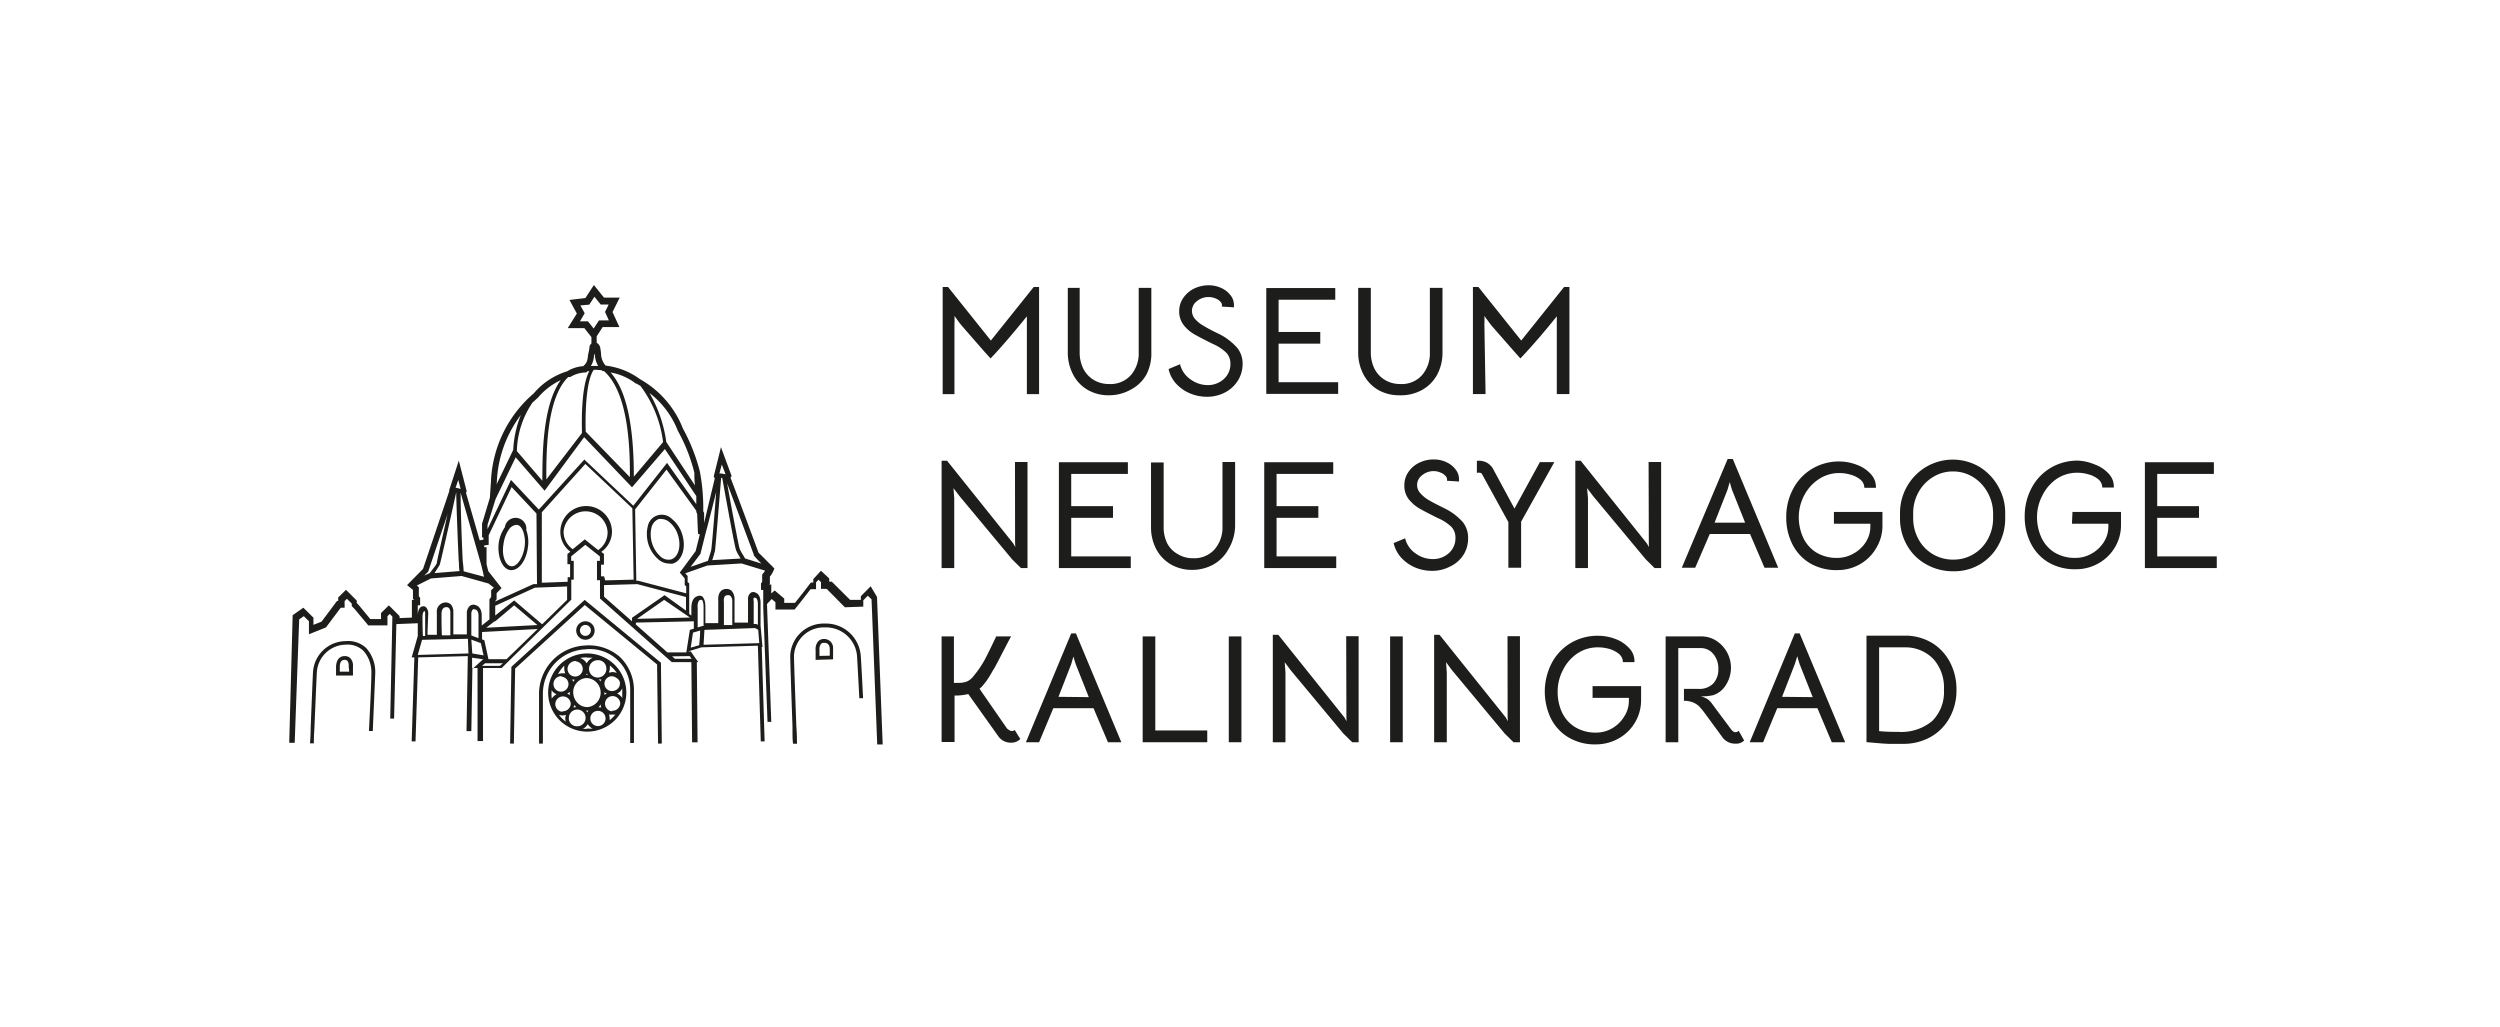 <svg id="Ebene_1" data-name="Ebene 1" xmlns="http://www.w3.org/2000/svg" viewBox="0 0 233.38 95.84"><defs><style>.cls-1{fill:none;}.cls-2{fill:#1d1d1b;}</style></defs><rect class="cls-1" width="233.38" height="95.84"/><polygon class="cls-2" points="54.58 56 47.74 62.25 47.62 69.41 47.97 69.42 48.09 62.41 54.59 56.48 61.34 62.03 61.43 69.42 61.78 69.41 61.7 61.87 54.58 56"/><path class="cls-2" d="M32.29,59.85a3.08,3.08,0,0,0-3.07,2.9C29.2,63,29.08,66,29,68c0,.67-.05,1.2-.06,1.39h.36c0-.19,0-.71.05-1.39.08-1.86.21-5,.23-5.25a2.74,2.74,0,0,1,2.72-2.57,2.12,2.12,0,0,1,1.63.58,3,3,0,0,1,.74,2.08c0,1.06-.23,5.36-.23,5.4l.36,0c0-.05.19-4.34.23-5.4a3.35,3.35,0,0,0-.85-2.35A2.46,2.46,0,0,0,32.29,59.85Z"/><path class="cls-2" d="M77,58.21H77a3.13,3.13,0,0,0-3.23,3c0,.61.13,4.35.21,6.59,0,.78,0,1.38.06,1.63h.36c0-.25,0-.85-.06-1.63-.08-2.24-.22-6-.22-6.58A2.78,2.78,0,0,1,77,58.57,2.91,2.91,0,0,1,80,61.18c.06.9.22,4,.22,4h.35s-.15-3.1-.22-4A3.26,3.26,0,0,0,77,58.21Z"/><path class="cls-2" d="M32.16,61.25c-.35,0-.76.21-.79,1,0,.26,0,.63,0,.63v.18l1.58,0v-.17s0-.23,0-.67a1,1,0,0,0-.25-.78A.71.71,0,0,0,32.16,61.25Zm.44,1.45h-.88c0-.13,0-.3,0-.44,0-.57.25-.65.44-.66h0a.38.38,0,0,1,.26.08.71.71,0,0,1,.13.52Z"/><path class="cls-2" d="M76.92,59.65h0a.71.71,0,0,0-.54.22,1.11,1.11,0,0,0-.24.82l0,.91,1.63-.05v-.16s0-.47,0-.87A.83.83,0,0,0,76.92,59.65Zm-.42,1.58,0-.55a.85.85,0,0,1,.14-.57.4.4,0,0,1,.3-.1c.11,0,.48,0,.52.53,0,.24,0,.5,0,.67Z"/><path class="cls-2" d="M57.87,61.33a4.4,4.4,0,0,0-3.28-1.07,4.53,4.53,0,0,0-4.27,4.63c0,.49,0,1.7,0,2.77,0,.7,0,1.35,0,1.76h.36c0-.41,0-1.06,0-1.75,0-1.08,0-2.29,0-2.8a4.15,4.15,0,0,1,3.93-4.25,3.76,3.76,0,0,1,4.22,3.74c0,.79,0,4.67,0,5h.35c0-.38,0-4.27,0-5.06A4.27,4.27,0,0,0,57.87,61.33Z"/><path class="cls-2" d="M54.81,61a3.65,3.65,0,1,0,3.66,3.65A3.67,3.67,0,0,0,54.81,61Zm1.79,1.33a.81.81,0,1,1-.81-.7A.76.76,0,0,1,56.6,62.36ZM54.93,66a1.2,1.2,0,0,1-.94-.31,1.4,1.4,0,0,1-.47-.92,1.32,1.32,0,0,1,1.16-1.47h.12A1.36,1.36,0,0,1,54.93,66Zm0,.34-.11.16a.61.61,0,0,0-.12-.16H55ZM53.8,66l-.26.05a1.05,1.05,0,0,0,.06-.24,1.37,1.37,0,0,0,.17.17Zm-.31-2.33a.77.77,0,0,0-.07-.26,1,1,0,0,0,.25.05A1.24,1.24,0,0,0,53.49,63.66ZM54.71,63l.08-.12.08.12Zm1.36,2.78a1.1,1.1,0,0,0,.06.26,1.09,1.09,0,0,0-.26,0A2.09,2.09,0,0,0,56.07,65.75Zm0-2.16a1.8,1.8,0,0,0-.19-.2,1.26,1.26,0,0,0,.27,0A.62.62,0,0,0,56.06,63.59Zm-1.25-2.22a4.38,4.38,0,0,1,.52,0,1.12,1.12,0,0,0-.57.52,1.15,1.15,0,0,0-.62-.5A3.71,3.71,0,0,1,54.81,61.37Zm-1.05.34a.71.71,0,1,1-.79.7A.75.75,0,0,1,53.76,61.71Zm-.57,3.16a1.28,1.28,0,0,0-.25-.15,1,1,0,0,0,.24-.17v.27A.09.09,0,0,1,53.19,64.87Zm-.52-2.73a1.26,1.26,0,0,0,0,.27,1,1,0,0,0,.09.42,1,1,0,0,0-.3,0,1.17,1.17,0,0,0-.38.07A3.56,3.56,0,0,1,52.67,62.14Zm-.25,1a.7.7,0,1,1-.76.7A.73.73,0,0,1,52.42,63.12Zm-.94,1.56c0-.1,0-.2,0-.3a1,1,0,0,0,.47.38,1.11,1.11,0,0,0-.45.41A3.89,3.89,0,0,1,51.48,64.68Zm1.32,2.64a3.47,3.47,0,0,1-.63-.64,1.14,1.14,0,0,0,.33.06,1.28,1.28,0,0,0,.33-.06.86.86,0,0,0-.07.36A1.35,1.35,0,0,0,52.8,67.32Zm-.3-.92a.72.72,0,1,1,.77-.72A.75.75,0,0,1,52.5,66.4Zm.6.64a.78.78,0,1,1,.78.71A.75.75,0,0,1,53.1,67Zm1.71.95-.41,0a1.09,1.09,0,0,0,.46-.44,1.1,1.1,0,0,0,.46.42A2.92,2.92,0,0,1,54.81,68Zm1-.26a.71.71,0,1,1,0-1.42.71.71,0,1,1,0,1.42Zm1.09-.5a.75.75,0,0,0,0-.21.94.94,0,0,0-.07-.37.9.9,0,0,0,.28,0,1.2,1.2,0,0,0,.33,0A3.49,3.49,0,0,1,56.92,67.23Zm.23-.88a.71.71,0,1,1,.76-.71A.73.73,0,0,1,57.15,66.35Zm-.72-1.49a1.41,1.41,0,0,0,0-.29l.23.14A1.14,1.14,0,0,0,56.43,64.86Zm1.67-.61c0,.14,0,.28,0,.43s0,.29,0,.43a1.15,1.15,0,0,0-.48-.42.9.9,0,0,0,.32-.23A1.66,1.66,0,0,0,58.1,64.25Zm-.22-.52a.65.65,0,0,1-.19.5.76.76,0,0,1-.52.23.69.69,0,1,1-.08-1.38h0a.77.77,0,0,1,.5.18A.64.64,0,0,1,57.88,63.73Zm-.81-1a.91.91,0,0,0-.23,0,.92.92,0,0,0,.1-.41,1.09,1.09,0,0,0,0-.25,3.32,3.32,0,0,1,.65.7A1.27,1.27,0,0,0,57.07,62.74Z"/><path class="cls-2" d="M55.51,58.87a.86.86,0,1,0-.86.85A.85.85,0,0,0,55.51,58.87Zm-1.37,0a.51.51,0,1,1,.51.49A.5.5,0,0,1,54.14,58.87Z"/><path class="cls-2" d="M47.64,53.22h.11c.71,0,1.37-.9,1.53-2.11a3.34,3.34,0,0,0-.15-1.63,1,1,0,0,0-2-.26,3.38,3.38,0,0,0-.58,1.53C46.43,52,46.89,53.12,47.64,53.22ZM47,50.81a3.06,3.06,0,0,1,.5-1.37.94.94,0,0,1,.68-.44h.06c.25,0,.46.25.6.61a3,3,0,0,1,.13,1.45c-.14,1-.7,1.87-1.25,1.8S46.82,51.85,47,50.81Z"/><path class="cls-2" d="M62.72,48.44a1.33,1.33,0,0,0-2.25.7,3.13,3.13,0,0,0,1,3.09,1.57,1.57,0,0,0,1,.38,1,1,0,0,0,.35,0c.86-.27,1.25-1.48.87-2.71A2.91,2.91,0,0,0,62.72,48.44Zm-.06,3.78a1.09,1.09,0,0,1-1-.27,2.79,2.79,0,0,1-.84-2.71,1.13,1.13,0,0,1,.68-.79,1,1,0,0,1,.25,0,1.2,1.2,0,0,1,.75.3,2.53,2.53,0,0,1,.8,1.24C63.61,51,63.33,52,62.66,52.22Z"/><path class="cls-2" d="M81.28,54.73l-.92.93V56l-1,0L77.65,54.3h-.24V54l-.77-.72-.72.78,0,.32h-.22l-.08.1s-.82,1.08-1.41,1.8l-1,0v-.4l-.89-.76L72,55.4l0-.83h-.19l.06-.08v-.66a2.26,2.26,0,0,0,.36-.61l.06-.15-.12-.12c-.08-.09-.21-.22-.36-.36-.34-.35-.85-.86-1-1-.21-.57-2.22-6-2.62-7l.11-.15-1-2.7-.19.79s-.38,1.55-.47,1.89l0,.12.09.1h0l-1,4.18,0-.93-.08-.16A18.33,18.33,0,0,0,65.33,44a17.27,17.27,0,0,0-1.58-4,9.05,9.05,0,0,0-4-4.6,6.76,6.76,0,0,0-3.21-1.27,1.72,1.72,0,0,1-.43-1.06v0s0-.18-.07-.56A.66.66,0,0,0,55.7,32h0V31.4l.56-.87h1.56l-.64-1.4.67-1.35-1.47,0-.94-1.17-.79,1.21L53.16,28l.69,1.27L53,30.63h1.55l.66.84v.6a.55.55,0,0,0-.18.28c0,.21-.12.73-.13.75-.06.71-.18.82-.45,1.08h0a3.3,3.3,0,0,0-1.5.48,6.63,6.63,0,0,0-3.12,2.06,11.44,11.44,0,0,0-4,8.26l-.1,1.49L45,48.89l0,1.25.13.07v.17l-.35.06L43.5,46l.07-.13L42.83,43l-.89,2.74,0,.11-2.45,7.26L38,54.62l.55.45,0,.82.11.11-.21,0,0,1.65-1.15.05v-.19l-1-1-.73.72v.56h-1l-1.11-1.34-.16-.16v-.23l-1-1-.73.72v.32h-.11l-1.44,1.93-.76.3v-.67l-.94-.93-1,.7L27,69.34h.51l.42-11.52.43-.3.48.47v1.22l1.59-.64,1.38-1.84h.36v-.62l.22-.21.45.45v.23l.29.3,1.25,1.5h1.79v-.86l.22-.21.24.25-.2,9.52h.36L37,58.26l2-.08,0-1.68.22,0V55.8l-.12-.13,0-.85-.19-.16L40.23,54l2.86-.23,2.51.7.5.39-.25.24v.63l-.16.22,0,1.87-.72.58c0-.3,0-.7,0-.93,0-.74-.39-.94-.62-1a.55.55,0,0,0-.49.09.92.92,0,0,0-.28.73c0,.38,0,1.45,0,1.93l-1.26,0c0-.53,0-1.94,0-2.08a1,1,0,0,0-.22-.7.69.69,0,0,0-.51-.2.84.84,0,0,0-.81.93v2.09l-.87,0c0-.49.06-1.69.06-1.89a.86.86,0,0,0-.19-.67.35.35,0,0,0-.29-.1c-.36,0-.49.49-.49.87,0,.14,0,1.42,0,1.9l-.57,2h.25l-.25,7.84h.36l.25-7.84,4.63-.12-.12,7H44l.1-5.89h.48l0,6.82h.51l0-6.82h1.74l6.5-6.38,0-1.87.23,0V52.36h-.24v-.42l1.32-1.08L56,51.94v.42h-.27l0,1.8h.28l0,1.71,6.7,5.94,0,0h1.83l.07,7.49h.51l-.07-7.49h.13l-.7-1h-.25l1.25-.38,5.14-.15.13,0,.27,8.93h.36l-.27-8.81.07,0-.18-2h0c0-.35,0-1.93,0-2.07v0c0-.22,0-.82-.45-1a.46.46,0,0,0-.46,0,.71.71,0,0,0-.26.62c0,.11,0,.58,0,1.08s0,.85,0,1.09l-1.26,0c0-.49,0-1.82,0-2.14a1.16,1.16,0,0,0-.27-.82.67.67,0,0,0-.52-.18c-.24,0-.78.15-.73,1.08,0,.12,0,.7,0,1.26,0,.33,0,.65,0,.85l-1.2,0V56.67c0-.5-.1-.8-.3-1a.53.53,0,0,0-.48,0c-.24.08-.53.33-.53,1.13l0,.66-.2-.14,0-2.86-.15-.12,0-.57-.22-.25,2.07-.73,3.18-.19,2.2.67a1.9,1.9,0,0,1-.21.29l-.06.07v.69l-.11.14,0,.61h.21l0,1h0v.63h0l.4,10.69.35,0-.4-11,.44-.47.35.3v.68l1.79,0,.07-.09c.49-.6,1.19-1.51,1.42-1.81h.51l0-.64.23-.24.23.22v.63h.53l1.7,1.72,1.72-.06,0-.59.42-.43.35.34.53,13.55h.51l-.53-13.77ZM41.22,57.26c0-.17.05-.58.45-.58a.32.32,0,0,1,.25.09.66.66,0,0,1,.12.44c0,.14,0,1.58,0,2.1l-.79,0C41.22,58.8,41.21,57.41,41.22,57.26Zm-1.78.31c0-.27.09-.51.17-.51s.08,0,.08.41c0,.2,0,1.43,0,1.9h-.21C39.44,58.79,39.44,57.59,39.44,57.57ZM39,61.14l.4-1.41,4.28-.1L43.73,61ZM67.38,43.36l.35.91-.41-.07-.16,0Zm-4.1-3.14v0a16,16,0,0,1,1.54,3.91l0,.14h0c0,.18,0,.56.06,1.05l-2.68-4.06a12.45,12.45,0,0,0-1.57-4.57A8.19,8.19,0,0,1,63.28,40.22Zm-3.92-4.41.06,0,.37.22a11,11,0,0,1,2.11,5.24L59.17,44.5c0-4.8-.69-8.07-2.17-9.73A5.35,5.35,0,0,1,59.36,35.81ZM54.89,30h-.75l.44-.76-.4-.73.83-.07.48-.74.59.73h.74l-.34.69.36.79h-.92l-.5.76Zm.56,3.18v-.1h.08v.09a2.55,2.55,0,0,0,.31,1,5.31,5.31,0,0,0-.68,0A2.11,2.11,0,0,0,55.45,33.17Zm0,1.34a5.25,5.25,0,0,1,.73.05l0,0,.08.07h.12c1.65,1.45,2.47,4.78,2.42,9.9L54.68,40.3C54.62,38.5,54.72,35.48,55.44,34.51Zm-2.39.68.11,0,.06,0a2.91,2.91,0,0,1,1.4-.43h.1l.12-.12.16,0c-.76,1.41-.71,4.71-.68,5.77L51,44.76v-.12C51,42.19,51,37.18,53.05,35.19Zm-3.31,2.35.48-.44,0,0a6.29,6.29,0,0,1,2.11-1.62c-1.68,2.33-1.7,6.87-1.71,9.18v.21l-2.38-2.77A8.36,8.36,0,0,1,49.74,37.54ZM46.38,45a11.14,11.14,0,0,1,2.25-6.27A9.91,9.91,0,0,0,47.91,42l-1.55,3.21Zm-.12,1.6,1.88-3.91,2.7,3.12,3.69-5L59,45.49l3.07-3.57L65,46.31c0,.25,0,.5,0,.75l-2.73-3.85-3.15,4-4.57-4.31L50.3,47.57,47.7,44.8l-2.19,4.6V49Zm-3.48-1.8.22.84-.39-.1-.08,0Zm-2.67,8.7h0l-.5.23.36-.36L41.78,48c-.48,2.18-1,4.38-1,4.54S40.34,53.17,40.11,53.53Zm.45,0c.19-.3.44-.68.49-.78s1-4.28,1.54-6.77h0c0,.95.21,6.26.24,6.48s0,.6.07.88Zm2.72-.17c0-.28-.06-.77-.08-.93S43,48,43,46h0l1.92,6.73.19.77,0,.06.08.28Zm2.13.6v0Zm.17-.62-.16-.64c0-.49,0-1,0-1.17h0v-.42l-.22,0v-.16l.42-.06v-.89l2.14-4.5,2.32,2.47.05,6.59-.34,0L46.2,56.16h0l.16-.22v-.57l.46-.47ZM46.17,58h.06v0L48,56.51l2.17,1.84-4.78.25ZM44,57.35a.65.65,0,0,1,.14-.46.22.22,0,0,1,.19,0c.08,0,.35.08.34.63,0,.39,0,1.31,0,1.31l0,.75L44,59.32C44,58.91,44,57.77,44,57.35Zm0,2.36.89.33.25,1.14L44.09,61Zm.07,2.77,0-1.08,1.1.15h-.08Zm2.58-.32H45l.28-.24,1.67,0Zm.63-.62H45.6l-.39-1.78L45,59.69V59l5.19-.28Zm3.33-3.26L48,56.05l-1.77,1.41v-.91l3.71-1.69,3-.11V56Zm5.22-6.93-1.24-1-1.12.92a2,2,0,0,1-.86-1.62,2.06,2.06,0,0,1,4.11,0A2,2,0,0,1,55.84,51.35Zm.56,2.45h-.28V52.71h.27v-1l-.25-.19a2.32,2.32,0,0,0,1-1.87,2.41,2.41,0,0,0-4.82,0,2.3,2.3,0,0,0,.93,1.85l-.27.22,0,.95h.25v1.21l-.23,0v.43l-2.41.09,0-6.58,4.06-4.51,4.39,4.14.12,6.66-2.65.07Zm0,1.9V54.62l3.1-.09,4.55,1.2V57l-2-1.44L59,57.67V58Zm8,5.55.17.25H63l-.26-.23Zm6-5.45s0,0,.13,0c.23.09.23.5.23.66v0c0,.12,0,1.33,0,1.87l-.16-.08h-.23c0-.23,0-.66,0-1.08s0-1,0-1.07A.44.44,0,0,1,70.37,55.8Zm-2.44-.24a.29.29,0,0,1,.25.08.75.75,0,0,1,.16.55c0,.34,0,1.68,0,2.16l-.78,0c0-.2,0-.52,0-.85,0-.56,0-1.15,0-1.27C67.5,55.58,67.82,55.56,67.93,55.56ZM65.76,58.8l4.73-.17.29.16.1,1.25-.1,0-5.1.15C65.69,60,65.72,59.56,65.76,58.8ZM65.36,56c.12,0,.16,0,.17,0s.15.16.15.67,0,1.43,0,1.77h-.11l-.44.13,0-.86h0l0-.92C65.09,56.35,65.19,56.07,65.36,56Zm0,2.86c0,.51-.07,1.14-.09,1.37l-.79.23.21-1.4ZM64.77,58l0,.69-.37.11-.33,2.1H62.3l-2.94-2.6v-.18Zm-.36-.35-4.94.12L62,56ZM63.92,54l0,.62.14.11v.66l-4.49-1.18H59.4l-.11-6.66,2.93-3.71L65,47.68v.12l.08.16.08,1.87.17.06-.39,1.56-1.48,2Zm2.18-1.65-1.63.57.92-1.22.47-1.89c.19-.67.67-2.57,1-3.89-.19,2.46-.42,5.24-.47,5.44S66.18,52.06,66.1,52.32Zm.39-.06c.09-.27.2-.65.25-.85s.49-5.73.58-6.83h.1c.2,1.09,1.14,6.33,1.29,6.74a4.44,4.44,0,0,0,.34.64l.09.15Zm3.06-.16-.19-.33a3.65,3.65,0,0,1-.31-.57c-.1-.28-.72-3.58-1.17-6.11.63,1.66,2.47,6.61,2.49,6.66l0,.07a10.06,10.06,0,0,0,.71.76Z"/><path class="cls-2" d="M180.46,60.08a4.91,4.91,0,0,0-2.38-.74l-3.84,0v9.94l.8.07c.66.06,1.13.09,1.38.09h1.23a5.16,5.16,0,0,0,2.59-.65A4.57,4.57,0,0,0,182,67a5.23,5.23,0,0,0,.64-2.61,5.38,5.38,0,0,0-.57-2.5A4.64,4.64,0,0,0,180.46,60.08Zm-.1,7.24a4.49,4.49,0,0,1-3.17,1c-.53,0-1.12,0-1.77-.07V60.43h2.5a3.61,3.61,0,0,1,2.61,1.14,4,4,0,0,1,.94,2.83A3.78,3.78,0,0,1,180.36,67.32Z"/><path class="cls-2" d="M94.58,68.23a.34.34,0,0,1-.18,0,.26.26,0,0,1-.18-.07A1.23,1.23,0,0,1,94,68L91.44,64.3a2.4,2.4,0,0,0,.43-.46c.15-.18.23-.29.25-.32a9.69,9.69,0,0,0,.54-.88l.19-.31c.15-.27.38-.71.69-1.31s.66-1.28.85-1.61H93c-.56,1.16-.92,1.91-1.11,2.24a8.85,8.85,0,0,1-1,1.45,1.64,1.64,0,0,1-.58.5,2.2,2.2,0,0,1-.83.15l-.43,0V59.41H87.9v9.86h1.21V64.93a5.1,5.1,0,0,0,1.28-.14l2.81,3.95a1.41,1.41,0,0,0,1.19.59,1.17,1.17,0,0,0,.86-.34l-.53-.85A.55.55,0,0,1,94.58,68.23Z"/><path class="cls-2" d="M100,59.13,95.77,69.29H97l1.33-3.18h3.75l1.35,3.18h1.25l-4.24-10.16Zm-1.19,5.92L100,62l.11-.39.1-.32.09.33.12.38,1.22,3.08Z"/><polygon class="cls-2" points="125.69 66.93 125.7 67.33 125.5 66.97 119.33 59.26 118.82 59.26 118.82 69.29 120 69.29 120 62.77 119.93 61.82 120.49 62.57 125.4 68.47 126.23 69.29 126.83 69.29 126.83 59.39 125.67 59.39 125.69 66.93"/><rect class="cls-2" x="114.71" y="59.41" width="1.18" height="9.88"/><rect class="cls-2" x="129.77" y="59.41" width="1.18" height="9.88"/><polygon class="cls-2" points="140.74 66.93 140.76 67.33 140.56 66.97 134.38 59.26 133.88 59.26 133.88 69.29 135.06 69.29 135.06 62.77 134.99 61.82 135.55 62.57 140.46 68.47 141.29 69.29 141.89 69.29 141.89 59.39 140.73 59.39 140.74 66.93"/><path class="cls-2" d="M167.55,59.13l-4.21,10.16h1.25l1.32-3.18h3.75L171,69.29h1.25L168,59.13Zm-1.19,5.92,1.2-3.08.12-.39.1-.32.09.33L168,62l1.22,3.08Z"/><path class="cls-2" d="M148.67,65.15h3.39v.27a2.67,2.67,0,0,1-.44,1.47A3.14,3.14,0,0,1,150.48,68a3,3,0,0,1-1.47.39,3.66,3.66,0,0,1-2-.53,3.26,3.26,0,0,1-1.21-1.39,4.63,4.63,0,0,1-.39-1.91,4.28,4.28,0,0,1,.49-2A4,4,0,0,1,147.25,61a3.43,3.43,0,0,1,1.92-.57,4,4,0,0,1,1.07.15,2.56,2.56,0,0,1,.9.47,1,1,0,0,1,.36.76l1.08,0a1.74,1.74,0,0,0-.48-1.29,3.27,3.27,0,0,0-1.3-.87,4.49,4.49,0,0,0-1.6-.3,4.89,4.89,0,0,0-2.59.69,4.74,4.74,0,0,0-1.77,1.89,5.81,5.81,0,0,0-.08,5.1,4.33,4.33,0,0,0,1.63,1.79,4.8,4.8,0,0,0,2.59.67,4.32,4.32,0,0,0,2.08-.53,4.09,4.09,0,0,0,2.14-3.64V64.05h-4.53Z"/><polygon class="cls-2" points="107.85 59.41 106.67 59.41 106.67 69.29 112.7 69.29 112.7 68.19 107.85 68.19 107.85 59.41"/><path class="cls-2" d="M162,68.35a.35.35,0,0,1-.19-.06,1.13,1.13,0,0,1-.22-.22l-1.27-1.7-.53-.72a1.76,1.76,0,0,0-.42-.41,2.66,2.66,0,0,0-.62-.24,4.58,4.58,0,0,0,1.16-.1,2.15,2.15,0,0,0,1.19-.93,3,3,0,0,0,.49-1.66,3,3,0,0,0-1.38-2.5,2.57,2.57,0,0,0-1.41-.4h-3.31v9.88h1.18V60.5h2.07a1.49,1.49,0,0,1,1.2.55,2.09,2.09,0,0,1,.47,1.41,1.9,1.9,0,0,1-.49,1.36,1.8,1.8,0,0,1-1.34.49h-1.38v1.11a2.37,2.37,0,0,1,.87.16,1.88,1.88,0,0,1,.56.37,7.05,7.05,0,0,1,.48.58l1.67,2.28a1.44,1.44,0,0,0,1.21.61,1.07,1.07,0,0,0,.83-.29l-.51-.91A.42.42,0,0,1,162,68.35Z"/><path class="cls-2" d="M159.61,49.85h3.76L164.72,53H166l-4.24-10.15h-.48L157,53h1.25Zm1.66-4.14.11-.39.1-.32.09.34.11.37,1.23,3.08h-2.85Z"/><polygon class="cls-2" points="124.74 51.94 119.17 51.94 119.17 48.34 123.07 48.34 123.07 47.25 119.17 47.25 119.17 44.24 124.46 44.24 124.46 43.15 118.02 43.15 118.02 53.03 124.74 53.03 124.74 51.94"/><path class="cls-2" d="M175.15,51.16a4,4,0,0,0,.58-2.16V47.79H171.2v1.1h3.4v.27a2.67,2.67,0,0,1-.44,1.47A3.14,3.14,0,0,1,173,51.69a3,3,0,0,1-1.47.39,3.63,3.63,0,0,1-2-.52,3.22,3.22,0,0,1-1.21-1.4,4.59,4.59,0,0,1-.4-1.9,4.32,4.32,0,0,1,.5-2,4,4,0,0,1,1.37-1.53,3.43,3.43,0,0,1,1.92-.57,3.65,3.65,0,0,1,1.07.16,2.39,2.39,0,0,1,.9.46,1,1,0,0,1,.36.76l1.08,0a1.78,1.78,0,0,0-.48-1.29,3.26,3.26,0,0,0-1.3-.86,4.54,4.54,0,0,0-1.6-.31,4.87,4.87,0,0,0-2.59.69,4.74,4.74,0,0,0-1.77,1.89,5.52,5.52,0,0,0-.63,2.63,5.46,5.46,0,0,0,.55,2.47,4.35,4.35,0,0,0,1.63,1.8,4.86,4.86,0,0,0,2.59.66,4.21,4.21,0,0,0,2.08-.53A4.08,4.08,0,0,0,175.15,51.16Z"/><path class="cls-2" d="M184.8,43.59a4.91,4.91,0,0,0-5,0,5,5,0,0,0-2.43,4.32v.42a5,5,0,0,0,.64,2.55,4.59,4.59,0,0,0,1.77,1.78,5,5,0,0,0,2.55.67,4.71,4.71,0,0,0,2.47-.63,4.66,4.66,0,0,0,1.75-1.8,5.16,5.16,0,0,0,.64-2.57v-.42a4.93,4.93,0,0,0-.66-2.51A5,5,0,0,0,184.8,43.59Zm1.26,4.74a4.06,4.06,0,0,1-.49,2,3.61,3.61,0,0,1-1.34,1.4,3.57,3.57,0,0,1-1.89.51,3.67,3.67,0,0,1-1.91-.51,3.61,3.61,0,0,1-1.34-1.4,4.06,4.06,0,0,1-.49-2v-.42a4,4,0,0,1,.49-1.95,3.76,3.76,0,0,1,1.35-1.42,3.48,3.48,0,0,1,1.87-.53,3.55,3.55,0,0,1,1.89.53A3.86,3.86,0,0,1,185.56,46a4,4,0,0,1,.5,1.95Z"/><polygon class="cls-2" points="153.92 50.67 153.93 51.07 153.73 50.72 147.56 43.01 147.06 43.01 147.06 53.03 148.24 53.03 148.24 46.52 148.16 45.57 148.72 46.31 153.63 52.21 154.46 53.03 155.07 53.03 155.07 43.13 153.9 43.13 153.92 50.67"/><polygon class="cls-2" points="201.38 51.94 201.38 48.34 205.28 48.34 205.28 47.25 201.38 47.25 201.38 44.24 206.67 44.24 206.67 43.15 200.23 43.15 200.23 53.03 206.94 53.03 206.94 51.94 201.38 51.94"/><path class="cls-2" d="M145.1,43.14h-1.35l-2.37,4.34-2-3.71a1.49,1.49,0,0,0-.62-.6,1.63,1.63,0,0,0-.89-.15v1.12a1,1,0,0,1,.33,0,.24.24,0,0,1,.16.14l2.45,4.46V53H142l0-4.3Z"/><path class="cls-2" d="M193.42,48.89h3.4v.27a2.67,2.67,0,0,1-.44,1.47,3.14,3.14,0,0,1-1.14,1.06,3,3,0,0,1-1.47.39,3.63,3.63,0,0,1-2-.52,3.22,3.22,0,0,1-1.21-1.4,4.59,4.59,0,0,1-.4-1.9,4.32,4.32,0,0,1,.5-2A4,4,0,0,1,192,44.7a3.43,3.43,0,0,1,1.92-.57,3.65,3.65,0,0,1,1.07.16,2.39,2.39,0,0,1,.9.46,1,1,0,0,1,.36.76l1.08,0a1.74,1.74,0,0,0-.48-1.29,3.26,3.26,0,0,0-1.3-.86A4.54,4.54,0,0,0,194,43a4.87,4.87,0,0,0-2.59.69,4.74,4.74,0,0,0-1.77,1.89,5.52,5.52,0,0,0-.63,2.63,5.46,5.46,0,0,0,.55,2.47,4.35,4.35,0,0,0,1.63,1.8,4.86,4.86,0,0,0,2.59.66,4.21,4.21,0,0,0,2.08-.53,4.08,4.08,0,0,0,1.55-1.48A4,4,0,0,0,198,49V47.79h-4.53Z"/><polygon class="cls-2" points="100 48.34 103.9 48.34 103.9 47.25 100 47.25 100 44.24 105.29 44.24 105.29 43.15 98.85 43.15 98.85 53.03 105.56 53.03 105.56 51.94 100 51.94 100 48.34"/><path class="cls-2" d="M136.59,51.84a2.85,2.85,0,0,0,.46-1.6,2.35,2.35,0,0,0-.5-1.51,5.5,5.5,0,0,0-1.63-1.24l-.52-.26c-.44-.22-.8-.41-1.08-.58a3,3,0,0,1-.72-.6,1.1,1.1,0,0,1-.31-.77,1.12,1.12,0,0,1,.46-.91,1.66,1.66,0,0,1,1.1-.39,1.52,1.52,0,0,1,.61.13,1.18,1.18,0,0,1,.49.33.5.5,0,0,1,.13.44l1.12.07a1.75,1.75,0,0,0,0-.25,1.42,1.42,0,0,0-.33-.89,2.24,2.24,0,0,0-.86-.67,2.69,2.69,0,0,0-1.16-.25,3.06,3.06,0,0,0-1.37.31,2.53,2.53,0,0,0-1,.86,2.13,2.13,0,0,0-.38,1.26,2.05,2.05,0,0,0,.39,1.26,3.64,3.64,0,0,0,1,.88c.4.23,1,.54,1.75.91a4.25,4.25,0,0,1,1.27.83,1.49,1.49,0,0,1,.36,1,1.85,1.85,0,0,1-.62,1.44,2.18,2.18,0,0,1-1.51.55,2.7,2.7,0,0,1-1.57-.51,2.39,2.39,0,0,1-1-1.43l-1.07.45a3,3,0,0,0,.69,1.34,3.71,3.71,0,0,0,1.28.92,4.06,4.06,0,0,0,1.63.33,3.57,3.57,0,0,0,1.64-.39A3,3,0,0,0,136.59,51.84Z"/><path class="cls-2" d="M115.3,49.13v-6h-1.18v6a3.13,3.13,0,0,1-.74,2.16,2.52,2.52,0,0,1-2,.82,2.63,2.63,0,0,1-1.41-.37,2.48,2.48,0,0,1-1-1,3.39,3.39,0,0,1-.34-1.57v-6h-1.18v6a4.37,4.37,0,0,0,.47,2.06,3.6,3.6,0,0,0,1.35,1.44,3.92,3.92,0,0,0,2,.53,4.1,4.1,0,0,0,2-.5,3.61,3.61,0,0,0,1.4-1.42A4.36,4.36,0,0,0,115.3,49.13Z"/><polygon class="cls-2" points="95.92 43.13 94.75 43.13 94.76 50.67 94.78 51.07 94.58 50.72 88.41 43.01 87.9 43.01 87.9 53.03 89.08 53.03 89.08 46.52 89.01 45.57 89.57 46.31 94.48 52.21 95.31 53.03 95.92 53.03 95.92 43.13"/><path class="cls-2" d="M138.57,30.26a7,7,0,0,0,0-.77l.17.25a3,3,0,0,1,.24.32l.25.33,2.13,2.43.57.64c.51-.53,1.09-1.18,1.74-1.93s1.2-1.43,1.66-2c0,.35,0,.6,0,.75v6.51h1.18v-10h-.5l-4,5-4-5h-.51v10h1.18Z"/><polygon class="cls-2" points="124.92 35.68 119.36 35.68 119.36 32.08 123.25 32.08 123.25 30.99 119.36 30.99 119.36 27.98 124.65 27.98 124.65 26.89 118.21 26.89 118.21 36.77 124.92 36.77 124.92 35.68"/><path class="cls-2" d="M107.48,32.87v-6H106.3v6a3.09,3.09,0,0,1-.74,2.16,2.54,2.54,0,0,1-2,.82,2.75,2.75,0,0,1-1.42-.36,2.62,2.62,0,0,1-1-1.05,3.4,3.4,0,0,1-.35-1.57v-6H99.68v6a4.38,4.38,0,0,0,.48,2.06,3.5,3.5,0,0,0,1.35,1.45,3.87,3.87,0,0,0,2,.52,4.13,4.13,0,0,0,2-.5A3.58,3.58,0,0,0,107,35,4.25,4.25,0,0,0,107.48,32.87Z"/><path class="cls-2" d="M132.76,36.4a3.61,3.61,0,0,0,1.4-1.42,4.36,4.36,0,0,0,.5-2.11v-6h-1.18v6a3.09,3.09,0,0,1-.74,2.16,2.52,2.52,0,0,1-2,.82,2.78,2.78,0,0,1-1.42-.36,2.62,2.62,0,0,1-1-1.05,3.4,3.4,0,0,1-.35-1.57v-6h-1.18v6a4.38,4.38,0,0,0,.48,2.06,3.63,3.63,0,0,0,1.35,1.45,3.92,3.92,0,0,0,2,.52A4.1,4.1,0,0,0,132.76,36.4Z"/><path class="cls-2" d="M113.91,31.23l-.52-.25c-.44-.22-.8-.42-1.08-.59a3,3,0,0,1-.73-.59,1.17,1.17,0,0,1-.31-.78,1.15,1.15,0,0,1,.47-.91,1.66,1.66,0,0,1,1.1-.38,1.78,1.78,0,0,1,.61.12,1.18,1.18,0,0,1,.49.33.46.46,0,0,1,.12.44l1.13.07a1.75,1.75,0,0,0,0-.25,1.42,1.42,0,0,0-.33-.89,2.24,2.24,0,0,0-.86-.67,2.84,2.84,0,0,0-1.16-.25,3.16,3.16,0,0,0-1.37.31,2.61,2.61,0,0,0-1,.86,2.14,2.14,0,0,0-.39,1.26,2.06,2.06,0,0,0,.4,1.26,3.37,3.37,0,0,0,1,.88c.4.23,1,.54,1.75.91a4.18,4.18,0,0,1,1.27.84,1.46,1.46,0,0,1,.36,1,1.85,1.85,0,0,1-.62,1.44,2.21,2.21,0,0,1-1.51.56,2.71,2.71,0,0,1-1.57-.52,2.39,2.39,0,0,1-1-1.43l-1.07.45a2.9,2.9,0,0,0,.68,1.34,3.66,3.66,0,0,0,1.29.92,4.06,4.06,0,0,0,1.63.33,3.57,3.57,0,0,0,1.64-.39,3.1,3.1,0,0,0,1.21-1.09A2.9,2.9,0,0,0,116,34a2.34,2.34,0,0,0-.49-1.51A5.64,5.64,0,0,0,113.91,31.23Z"/><path class="cls-2" d="M89.1,30.26a7.09,7.09,0,0,0,0-.77l.18.25.23.32.26.33,2.12,2.43.58.64c.51-.53,1.09-1.18,1.73-1.93s1.2-1.43,1.66-2c0,.35,0,.6,0,.75v6.51H97v-10h-.5l-4,5-4-5h-.5v10H89.1Z"/></svg>